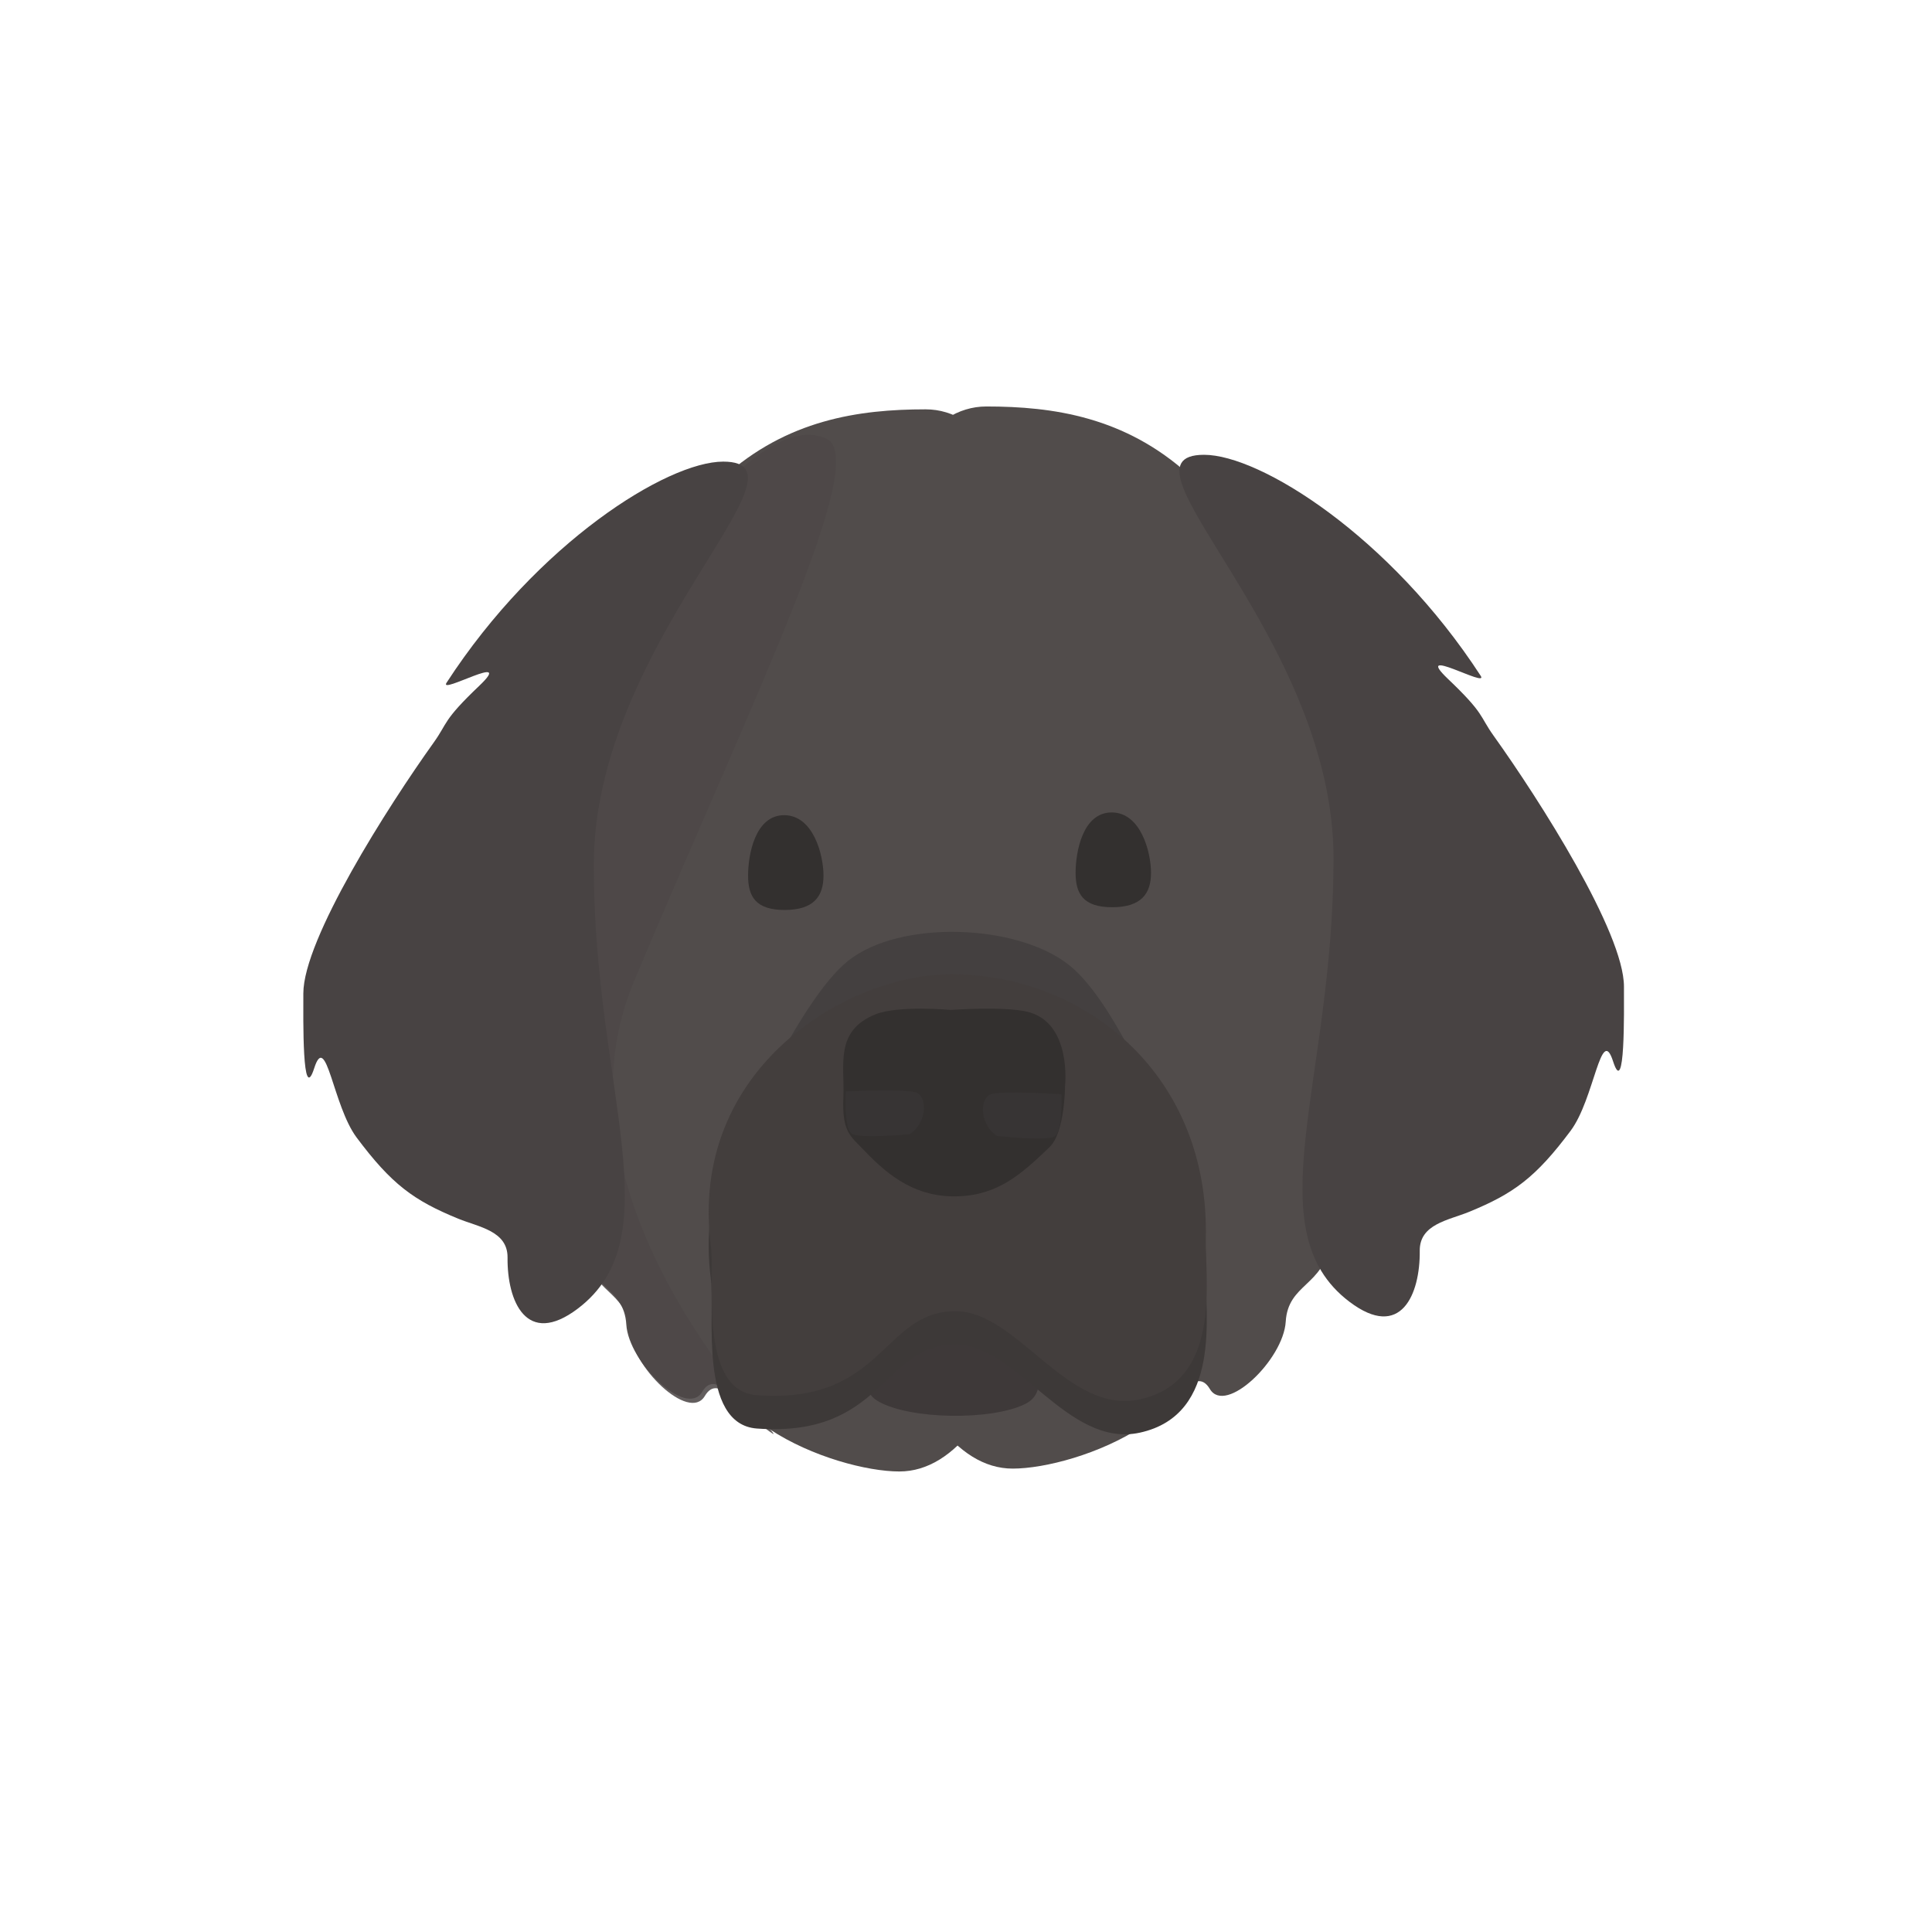 <svg width="300" height="300" viewBox="0 0 300 300" fill="none" xmlns="http://www.w3.org/2000/svg">
<path d="M153.164 63.117C163.539 63.117 174.704 64.727 184.642 73.743C195.31 83.421 204.587 100.244 212.083 113.101C221.36 129.013 227.682 140.453 227.842 143.807C228.251 152.394 225.117 148.396 221.846 146.471C221.846 146.471 221.555 179.066 216.425 188.928C210.477 200.362 206.502 193.053 206.502 193.053C205.545 199.692 200.005 199.302 199.648 205.216C199.291 211.13 190.302 219.778 187.869 215.687C185.537 211.765 182.285 218.252 177.384 221.486C170.849 225.798 162.241 228.044 157.249 228.044C121.952 228.044 117.867 63.117 153.164 63.117Z" fill="#514C4B"/>
<path d="M143.737 63.562C133.361 63.562 122.196 65.172 112.258 74.188C101.59 83.866 92.314 100.689 84.817 113.546C75.541 129.459 69.218 140.898 69.058 144.252C68.649 152.839 71.784 148.841 75.054 146.917C75.054 146.917 75.345 179.512 80.475 189.373C86.423 200.807 90.398 193.498 90.398 193.498C91.355 200.137 96.895 199.747 97.252 205.661C97.609 211.575 106.598 220.224 109.031 216.132C111.363 212.21 114.616 218.697 119.516 221.931C126.05 226.243 134.66 228.49 139.651 228.49C174.948 228.49 179.034 63.562 143.737 63.562Z" fill="#514C4B"/>
<path d="M128.312 68.102C115.496 62.263 92.721 101.337 85.225 114.195C75.948 130.107 69.625 141.547 69.465 144.9C69.056 153.487 72.191 149.49 75.461 147.565C75.461 147.565 75.752 180.16 80.882 190.022C86.83 201.455 90.806 194.146 90.806 194.146C91.763 200.786 97.302 200.395 97.659 206.309C98.016 212.223 107.006 220.872 109.438 216.78C111.77 212.858 115.023 219.345 119.923 222.579C123.185 224.732 83.726 187.427 98.465 152.341C116.928 108.391 135.288 71.281 128.312 68.102Z" fill="#4E4848" fill-opacity="0.877"/>
<path d="M138.529 206.508H158.178C158.178 206.508 164.463 215.351 159.253 217.981C154.043 220.611 141.216 220.455 136.303 217.558C131.391 214.661 138.529 206.508 138.529 206.508Z" fill="#3E3939"/>
<path d="M131.764 149.139C139.766 142.835 157.778 143.4 165.952 149.806C174.127 156.212 182.655 179.137 182.655 179.137H113.81C113.81 179.137 123.761 155.444 131.764 149.139Z" fill="#3F3B3B" fill-opacity="0.678"/>
<path d="M110.395 198.741C106.771 170.929 131.854 156.307 147.947 156.45C168.909 156.637 187.819 172.363 187.239 197.451C187.092 203.815 189.849 219.671 176.985 222.465C165.729 224.909 158.004 208.776 148.382 208.776C136.972 208.776 137.218 223.256 117.532 221.822C108.395 221.157 111.042 203.703 110.395 198.741Z" fill="#3D3938"/>
<path d="M110.395 193.565C106.771 165.754 131.854 151.131 147.947 151.274C168.909 151.461 187.819 167.187 187.239 192.275C187.092 198.639 189.849 214.496 176.985 217.289C165.729 219.733 158.004 203.6 148.382 203.6C136.972 203.6 137.218 218.08 117.532 216.647C108.395 215.982 111.042 198.528 110.395 193.565Z" fill="#433E3D"/>
<path d="M135.923 157.513C139.489 156.073 147.631 156.821 147.631 156.821C147.631 156.821 155.771 156.237 159.452 157.087C166.492 158.712 165.38 168.647 165.38 168.647C165.38 168.647 165.356 175.838 162.983 178.118C158.56 182.368 154.951 185.582 148.685 185.765C142.42 185.947 138.155 182.799 134.346 178.799C132.021 176.358 130.727 175.853 130.964 170.305C131.174 165.408 129.568 160.078 135.923 157.513Z" fill="#33302F"/>
<path d="M132.277 176.046C130.992 175.246 131.326 169.473 131.326 169.473C131.326 169.473 141.039 169.023 142.37 169.688C144.16 170.584 143.768 174.53 141.245 176.12C141.245 176.12 133.562 176.846 132.277 176.046Z" fill="#373434"/>
<path d="M163.757 176.466C165.055 175.688 164.816 169.91 164.816 169.91C164.816 169.91 155.112 169.3 153.77 169.943C151.966 170.809 152.293 174.762 154.79 176.393C154.79 176.393 162.459 177.245 163.757 176.466Z" fill="#373434"/>
<path d="M121.837 141.3C126.356 141.3 127.872 139.184 127.872 135.961C127.872 132.739 126.285 126.582 121.766 126.582C117.246 126.582 116.162 132.739 116.162 135.961C116.162 139.184 117.318 141.3 121.837 141.3Z" fill="#33302F"/>
<path d="M172.695 140.875C177.214 140.875 178.729 138.758 178.729 135.536C178.729 132.313 177.142 126.156 172.623 126.156C168.104 126.156 167.019 132.313 167.019 135.536C167.019 138.758 168.175 140.875 172.695 140.875Z" fill="#33302F"/>
<path d="M92.201 134.362C92.201 99.789 127.589 71.68 112.297 71.68C103.604 71.68 83.458 84.283 69.345 106.006C68.05 107.999 80.121 101.063 74.407 106.503C68.693 111.943 69.567 112.194 67.351 115.292C60.22 125.259 47.102 145.846 47.102 154.261C47.102 158.076 46.9 171.751 48.79 165.869C50.68 159.986 51.683 171.696 55.386 176.647C60.801 183.888 64.213 186.403 71.186 189.25C74.343 190.539 78.856 191.133 78.812 195.286C78.74 202.026 81.73 209.252 89.72 203.202C104.553 191.971 92.201 168.934 92.201 134.362Z" fill="#484343"/>
<path d="M207.069 133.303C207.069 98.731 171.682 70.621 186.974 70.621C195.666 70.621 215.813 83.224 229.925 104.947C231.22 106.94 219.149 100.004 224.863 105.445C230.577 110.884 229.703 111.135 231.919 114.233C239.05 124.2 252.168 144.788 252.168 153.202C252.168 157.017 252.371 170.692 250.48 164.81C248.591 158.927 247.588 170.637 243.884 175.589C238.469 182.829 235.057 185.344 228.084 188.191C224.927 189.481 220.414 190.074 220.458 194.227C220.53 200.967 217.541 208.193 209.55 202.144C194.717 190.913 207.069 167.876 207.069 133.303Z" fill="#484343"/>
</svg>
